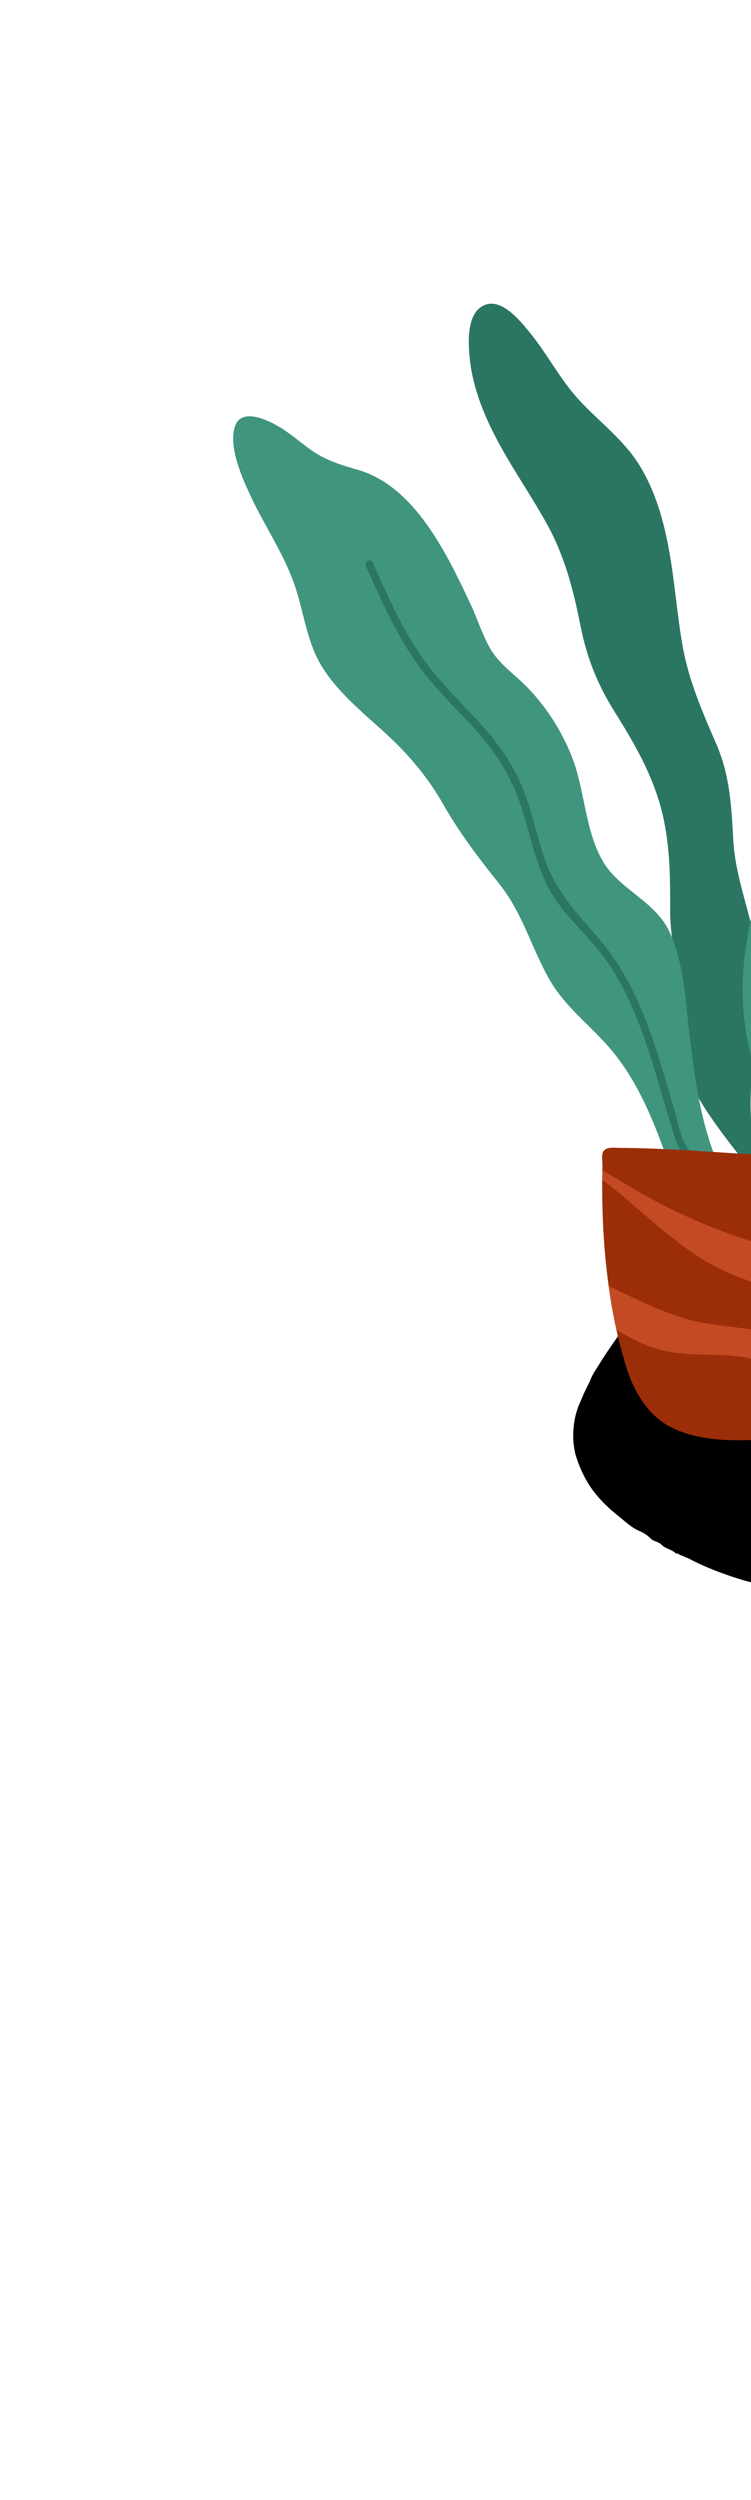 <svg width="203" height="675" viewBox="0 0 203 675" fill="none" xmlns="http://www.w3.org/2000/svg">
<g clip-path="url(#clip0)">
<path d="M295.208 259.455C295.552 259.358 295.641 259.359 295.666 259.32C297.277 256.819 299.393 254.731 301.348 252.409C301.495 252.342 301.609 252.544 301.864 252.672C302.418 252.419 302.543 251.525 303.344 251.448C303.531 251.432 303.667 251.009 303.708 250.654C303.708 250.479 303.745 250.306 303.817 250.147C303.888 249.987 303.993 249.844 304.123 249.727C304.253 249.61 304.406 249.522 304.573 249.469C304.74 249.415 304.915 249.397 305.089 249.416C305.419 249.692 304.739 249.892 305.029 250.187C305.947 250.128 305.502 249.239 305.768 248.841C306.124 248.422 306.348 249.048 306.645 248.878C306.786 248.558 306.451 248.498 306.349 248.311C307.568 245.922 307.572 246.388 309.595 244.923C309.907 244.134 309.117 243.861 308.782 243.222C310.077 243.641 309.446 241.908 310.553 241.986C310.809 242.424 310.631 243.069 310.989 243.652C311.294 243.144 311.88 242.888 311.74 242.191C311.689 242.012 311.676 241.824 311.701 241.639C311.726 241.454 311.79 241.276 311.886 241.117C311.983 240.957 312.112 240.82 312.265 240.712C312.417 240.605 312.59 240.53 312.773 240.493C313.016 240.4 313.172 240.057 313.349 239.849L312.904 239.185C313.036 239.159 313.171 239.086 313.24 239.126C313.566 239.317 313.859 239.679 314.19 239.71C314.521 239.742 315.261 239.85 315.092 239.123C314.972 238.604 315.981 238.842 315.578 238.215C315.534 238.147 315.944 238.303 316.164 238.353C316.636 238.234 316.035 237.444 316.703 237.443C316.831 237.456 316.96 237.425 317.067 237.354C317.175 237.283 317.254 237.177 317.291 237.053C317.678 235.481 318.895 235.126 320.263 234.967C320.306 234.962 320.331 234.858 320.379 234.822C320.474 234.751 320.58 234.695 320.747 234.593L320.54 235.909C319.936 236.493 319.307 235.759 318.662 236.067C318.449 236.568 318.383 237.119 318.47 237.656C319.231 238.054 319.219 237.114 319.695 236.919C319.965 236.857 320.219 236.741 320.443 236.578C320.666 236.415 320.855 236.208 320.996 235.97C321.338 235.378 321.737 234.82 322.187 234.304C322.482 234.576 322.856 234.745 323.254 234.788C323.652 234.831 324.053 234.744 324.399 234.541C324.844 233.927 324.218 233.533 324.094 233.034C324.694 232.764 325.268 233.742 325.218 234.995C326.73 235.259 326.188 233.696 326.831 233.18C327.336 232.893 327.521 233.714 328.002 233.516C328.598 232.904 327.919 232.43 327.837 232.004C328.295 231.678 328.451 231.088 328.953 230.963C329.13 230.53 328.193 230.28 328.834 229.817C329.386 229.699 329.437 230.086 329.479 230.486C330.263 230.658 330.774 229.767 331.554 229.991C331.587 229.749 331.557 229.503 331.466 229.277C331.376 229.05 331.228 228.852 331.037 228.7C332.045 228.235 331.263 226.359 332.99 226.442C333.148 226.776 332.397 227.288 333.304 227.519C333.932 227.25 333.505 226.43 333.979 225.956C334.437 225.57 334.934 225.231 335.46 224.945C335.655 225.205 335.427 225.813 336.078 225.682C336.191 225.631 336.282 225.542 336.334 225.429C336.386 225.317 336.396 225.19 336.362 225.071C336.322 224.885 336.356 224.69 336.458 224.529C336.56 224.369 336.721 224.254 336.907 224.211C337.95 224.127 338.614 223.345 339.489 222.96C340.221 222.636 340.812 221.821 341.78 222.329C341.84 222.36 342.026 222.255 342.082 222.168C342.438 221.606 343.14 221.587 343.577 221.212C344.052 220.805 344.677 220.972 345.104 220.642C345.653 220.215 346.566 220.54 346.84 220.135C347.279 219.485 348.006 220.473 348.238 219.704C348.848 219.989 349.457 219.774 350.089 219.7L350.975 218.496C351.283 218.427 351.605 218.47 351.884 218.619C352.162 218.768 352.378 219.011 352.491 219.306C353.104 219.276 353.128 218.597 353.576 218.326L354.296 218.537L355.028 217.542L355.818 217.74C356.329 217.374 355.722 216.39 356.685 216.241C356.888 216.277 356.684 216.539 356.935 216.701C357.213 216.238 358.048 216.273 358.086 215.406C358.732 215.555 359.142 216.485 360.086 215.846L361.101 214.467C362.49 214.68 363.89 214.252 365.248 214.655C365.351 214.326 365.024 214.257 364.896 213.983C365.196 213.583 365.899 213.995 366.12 213.49C366.382 212.895 366.793 213.234 367.183 213.218C367.668 213.129 368.166 213.16 368.636 213.307L369.079 212.706C369.165 212.663 369.263 212.648 369.358 212.663C369.453 212.678 369.541 212.722 369.61 212.789C369.754 212.894 369.904 212.992 370.057 213.082C370.568 212.925 370.609 212.377 371.187 212.035C371.588 211.893 372.398 212.41 372.904 211.572C372.995 211.421 373.534 211.763 373.939 211.678C375.118 211.429 376.343 211.491 377.517 211.132C378.113 210.965 378.741 210.946 379.346 211.077C379.942 211.189 380.474 210.675 381.075 210.519C381.652 210.37 382.265 210.947 382.785 210.335C382.968 210.119 383.233 210.523 383.448 210.473C383.941 210.351 384.393 210.628 384.966 210.312C385.827 209.843 386.92 210.39 387.908 210.089C388.741 209.827 389.631 209.809 390.473 210.035C391.184 210.234 391.787 209.327 392.479 209.93C393.639 209.573 394.851 209.907 396.017 209.661C396.496 209.534 397.003 209.553 397.471 209.717C397.78 209.836 398.371 209.159 398.408 210.046C398.998 209.88 399.538 209.449 400.227 209.82C400.369 209.896 400.538 209.453 400.981 209.573C401.9 209.822 402.898 209.531 403.848 209.804C404.124 209.897 404.415 209.941 404.706 209.935C406.74 209.419 408.704 210.233 410.703 210.168C410.894 210.161 411.092 210.061 411.272 210.092C412.615 210.324 413.907 210.908 415.288 210.828C416.606 210.806 417.918 211.001 419.171 211.405C419.891 211.602 420.612 211.323 421.273 211.659C422.01 211.956 422.825 212 423.59 211.784L423.854 212.563C424.794 211.853 425.828 212.187 426.78 212.431C427.124 212.517 427.473 212.582 427.825 212.628C430.064 212.906 432.268 213.415 434.402 214.149C434.638 214.191 434.877 214.212 435.117 214.211C436.279 214.326 437.379 214.793 438.269 215.549C438.973 216.178 441.72 217.147 442.933 217.351C445.332 217.755 447.74 218.111 450.125 218.587C451.803 218.922 453.456 219.408 455.111 219.855C456.879 220.399 458.688 220.797 460.521 221.044C460.667 222.109 461.695 222.009 462.412 222.369C463.238 222.784 463.843 221.671 464.63 222.097C465.317 222.17 465.06 222.977 465.511 223.216C466.038 223.306 466.023 222.718 466.383 222.564C466.771 222.531 466.91 222.771 466.916 223.2C466.904 223.315 466.979 223.352 467.158 223.279C467.751 223.105 468.387 223.15 468.95 223.404C469.33 223.595 469.753 223.68 470.177 223.652C470.864 223.532 471.201 223.924 471.288 224.576C472.155 224.426 472.955 224.227 473.79 224.92C474.145 225.218 475.011 224.676 475.495 225.3C475.707 225.22 475.939 225.217 476.152 225.291C476.365 225.365 476.546 225.511 476.663 225.704C477.151 226.341 477.399 225.31 477.954 225.627C479.463 226.489 481.172 226.93 482.751 227.685C483.583 228.083 484.334 228.83 485.395 228.786C485.743 228.771 485.669 229.262 485.812 229.502L486.826 229.348C487.233 229.751 487.967 229.867 488.107 230.578C488.175 230.913 488.361 230.728 488.504 230.738C490.047 230.838 491.306 231.737 492.715 232.202C493.756 232.546 494.504 233.463 495.451 233.695C497.02 234.081 497.861 235.692 499.5 235.799C500.374 236.673 501.664 237.026 502.287 238.267C502.57 238.826 503.414 239.081 503.933 239.552C505.808 241.256 507.587 243.066 508.629 245.412C509.113 246.502 509.421 247.731 510.152 248.633C510.952 249.625 511.302 250.834 512.096 251.833C512.736 252.638 512.888 253.834 513.245 254.86C513.834 256.556 514.362 258.275 515.596 259.668C515.773 259.904 515.911 260.168 516.002 260.449C516.391 261.522 517.095 262.454 517.501 263.473C518.033 264.489 518.448 265.563 518.737 266.673C518.955 268.104 519.896 269.353 519.583 270.942C519.42 271.769 519.857 272.697 519.84 273.575C519.75 274.376 519.802 275.187 519.994 275.969C520.061 276.447 520.052 276.933 519.969 277.409C519.942 278.892 520.519 280.284 520.62 281.746C520.671 282.493 520.85 283.217 520.863 283.982C520.874 284.651 521.229 285.368 521.273 286.083C521.495 289.681 522.071 293.279 521.321 296.884C521.21 297.421 521.803 297.884 521.694 298.22C521.541 298.691 521.688 299.078 521.665 299.499C521.545 301.661 521.465 303.83 521.237 305.981C521.186 306.454 521.253 307.131 520.679 307.485C520.272 307.737 520.439 308.224 520.441 308.512C520.361 309.785 519.944 311.013 519.232 312.07C518.981 312.61 518.772 313.169 518.608 313.741L517.526 315.11C516.523 315.723 516.589 316.892 516.558 317.732C516.519 318.948 516.267 320.12 516.15 321.311C516.022 322.612 515.839 323.922 515.617 325.203C515.345 326.77 515.013 328.348 514.627 329.893C513.977 332.667 513.146 335.395 512.139 338.061C511.574 339.495 511.142 340.982 510.689 342.457C510.278 344.2 509.673 345.891 508.884 347.499C509.216 348.403 508.146 348.723 508.06 349.494C507.936 350.136 507.738 350.761 507.468 351.356C506.911 352.886 506.097 354.304 505.5 355.815C505.384 356.106 505.236 355.987 505.109 356.037C504.962 356.093 504.832 356.187 504.732 356.309C504.632 356.431 504.566 356.576 504.539 356.731C504.479 357.2 504.943 357.825 504.05 357.957C503.909 358.478 503.714 358.983 503.467 359.463C502.792 361.431 500.973 362.833 500.763 365.013C500.741 365.073 500.702 365.126 500.651 365.165C498.968 366.99 498.252 369.447 496.634 371.323C496.383 371.615 495.831 371.607 495.856 371.9C495.905 372.445 495.556 372.715 495.309 373.053C495.191 373.196 495.104 373.362 495.055 373.541C495.005 373.72 494.993 373.907 495.02 374.091C495.075 374.528 494.272 374.226 494.334 374.704C494.397 375.181 494.065 375.395 493.855 375.686C492.843 377.089 491.76 378.443 490.812 379.888C490.476 380.4 489.707 380.497 489.663 381.221C488.888 381.306 488.775 382.061 488.377 382.518C487.915 383.048 487.644 383.837 487.085 384.165C486.392 384.578 485.822 385.171 485.437 385.88C485.013 386.619 484.067 386.744 483.715 387.524C483.582 387.824 483.224 387.873 483 388.043C481.982 388.787 481.022 389.608 480.128 390.498C478.569 391.983 476.86 393.302 475.029 394.434C473.861 395.245 472.624 395.952 471.331 396.546C468.821 397.724 466.23 398.724 463.579 399.536C462.008 399.98 460.43 400.444 458.879 400.989C457.199 401.469 455.49 401.839 453.762 402.097C452.353 402.39 450.88 402.346 449.536 402.997C449.302 403.104 449.045 403.153 448.787 403.138C448.529 403.124 448.279 403.047 448.058 402.914L448.097 403.537C447.379 403.473 446.715 403.941 445.921 403.605C445.308 403.347 444.831 404.085 444.189 404.118C442.44 404.209 440.772 405.078 438.965 404.658C438.609 404.888 438.208 405.037 437.788 405.097C437.369 405.156 436.941 405.123 436.536 405C435.938 405.785 435.339 404.718 434.739 405.135C434.425 405.096 434.768 405.312 434.516 405.497C433.821 405.295 433.009 405.678 432.203 405.626C431.375 405.571 430.593 405.884 429.687 405.571C428.938 405.31 427.942 405.76 426.961 405.91L425.967 405.179L425.311 405.891C424.343 405.805 423.503 405.198 422.457 405.468C421.583 405.693 420.702 405.119 419.747 405.319C419.033 405.397 418.311 405.326 417.625 405.112C417.271 404.949 416.95 404.723 416.677 404.444C414.89 404.894 413.003 404.703 411.343 403.904C409.399 404.062 407.609 402.995 405.694 403.155C405.056 403.211 404.687 402.811 404.127 402.748C401.526 402.452 398.945 402.003 396.331 401.758C394.269 401.564 392.226 401.134 390.189 400.734C388.938 400.499 387.662 400.431 386.393 400.532C383.713 400.716 381.039 400.96 378.364 401.182C375.624 401.409 372.887 401.703 370.147 401.882C366.008 402.151 361.965 402.997 357.876 403.547C355.119 403.917 352.419 404.625 349.678 405.115C347.17 405.563 344.688 406.228 342.192 406.783C338.947 407.508 335.735 408.408 332.54 409.339C328.935 410.389 325.402 411.671 321.89 412.997C318.588 414.243 315.383 415.736 312.111 417.043C309.208 418.202 306.264 419.305 303.328 420.389C301.19 421.179 299.091 422.085 296.952 422.875C294.218 423.881 291.471 424.856 288.666 425.655C287.495 425.987 286.376 426.478 285.186 426.792C284.617 427.01 284.024 427.159 283.421 427.236C282.803 427.243 282.425 427.687 281.869 427.807C279.87 428.242 277.927 428.886 275.91 429.294C273.659 429.748 271.443 430.407 269.173 430.814C268.569 430.922 267.899 430.806 267.358 430.903C266.732 431.016 266.176 431.383 265.452 431.208C264.912 431.078 264.484 431.885 263.758 431.449C263.526 431.308 262.911 431.751 262.435 431.876C261.138 432.213 259.808 431.925 258.508 432.165C257.196 432.463 255.863 432.66 254.521 432.752C252.404 432.808 250.305 433.132 248.203 433.161C246.198 433.187 244.163 433.649 242.194 433.11C241.662 432.964 241.517 433.806 241.079 433.307C237.811 433.215 234.543 433.145 231.276 433.021C229.906 432.968 228.553 432.648 227.198 432.471C225.443 432.241 223.634 432.255 221.908 431.722C219.814 431.076 217.522 431.266 215.508 430.251C214.439 430.634 213.543 429.727 212.497 429.837C212.088 429.88 212.043 429.497 212.017 429.206C210.241 429.128 208.483 428.815 206.79 428.275C204.659 427.569 202.43 427.16 200.293 426.471C196.983 425.473 193.732 424.291 190.554 422.928C189.28 422.353 188.021 421.803 186.786 421.13C185.644 420.509 184.34 420.145 183.185 419.487C183.044 419.406 182.756 419.526 182.663 419.429C181.588 418.32 179.897 418.221 178.846 417.106C178.042 416.253 176.8 416.25 175.94 415.484C175.183 414.697 174.291 414.052 173.307 413.579C171.041 412.736 169.33 411.118 167.554 409.659C166.413 408.723 165.215 407.796 164.169 406.75C162.447 405.158 160.904 403.382 159.569 401.453C157.804 398.738 156.446 395.778 155.539 392.668C154.972 390.294 154.808 387.841 155.054 385.411C155.193 383.753 155.529 382.118 156.056 380.54C156.402 379.376 157.027 378.212 157.491 377.044C158.157 375.359 159.122 373.826 159.771 372.13C160.196 371.177 160.713 370.267 161.315 369.415C163.628 365.628 166.131 361.962 168.815 358.429C169.32 357.786 170.164 357.584 170.553 356.798C170.852 356.085 171.323 355.456 171.923 354.969C172.792 354.383 173.212 353.437 173.965 352.846C174.677 352.168 175.353 351.453 175.99 350.704C177.473 349.283 179.24 348.164 180.491 346.489C183.559 344.77 186.005 342.195 189.068 340.419C191.313 339.113 193.573 337.799 195.772 336.409C197.485 335.326 199.347 334.551 201.062 333.488C201.731 333.073 202.648 333.074 203.322 332.75C203.97 332.439 204.478 331.774 205.2 331.403C205.45 331.233 205.735 331.122 206.034 331.077C206.333 331.031 206.638 331.053 206.927 331.14C207.344 329.86 208.756 330.259 209.485 329.473C210.169 328.735 211.312 328.417 212.271 327.945C213.23 327.474 214.233 327.074 215.174 326.566C216.169 326.03 217.175 325.526 218.191 325.033C219.127 324.522 220.031 323.957 220.901 323.34C221.862 322.862 222.849 322.435 223.856 322.063C224.823 321.582 225.617 320.85 226.627 320.447C227.581 320.015 228.511 319.53 229.414 318.997C229.268 318.469 228.968 318.87 228.793 318.722C228.715 318.007 229.319 318.097 229.692 318.102C230.261 318.107 230.259 317.469 230.714 317.357C231.129 317.294 231.519 317.117 231.839 316.845C232.146 316.557 232.49 316.313 232.864 316.119C233.192 315.9 233.319 315.27 233.883 315.797C234.388 315.69 234.455 315.159 234.776 314.866C235.025 314.946 235.292 314.955 235.546 314.891C235.801 314.828 236.032 314.694 236.214 314.506C236.095 314.939 236.032 315.167 235.967 315.399C236.134 315.445 236.308 315.453 236.478 315.422C236.648 315.391 236.809 315.322 236.948 315.219C237.087 315.117 237.202 314.985 237.283 314.832C237.363 314.679 237.409 314.51 237.415 314.338C237.392 313.366 238.131 313.308 238.541 313.039C238.769 312.506 237.829 312.258 238.511 311.764C239.39 312.149 240.333 312.58 241.087 311.472C242.376 311.48 242.935 310.212 244.025 309.791C245.047 309.397 245.77 308.388 246.886 308.009C247.466 307.815 247.512 306.993 248.172 306.706C248.921 306.382 249.393 305.63 250.199 305.244C250.72 304.994 251.146 304.323 251.761 303.954C252.191 303.589 252.56 303.157 252.853 302.674L253.431 302.932C253.587 301.901 254.54 301.567 255.212 301.014C255.942 300.408 256.76 299.916 257.638 299.556C257.905 299.482 258.143 299.329 258.322 299.117C258.501 298.905 258.612 298.644 258.641 298.369C258.645 297.859 259.451 297.906 259.158 297.362C260.027 297.427 260.007 296.051 260.983 296.249C261.432 296.34 261.667 295.715 262.151 295.795C261.89 295.356 262.448 294.971 262.235 294.536C263.434 293.787 263.434 293.787 264.124 293.889C264.21 293.016 264.421 292.295 265.584 292.2C266.243 292.147 266.327 290.953 267.173 290.831C267.127 290.584 267.049 290.168 267.285 290.157C268.058 290.114 268.129 289.192 268.704 289.06C269.395 288.899 269.5 288.288 269.873 287.892C270.281 287.456 270.288 286.784 270.924 286.416C271.472 286.097 271.606 285.233 272.411 285.092C272.815 285.018 272.24 284.402 272.809 284.254C273.199 284.153 272.813 283.376 273.559 283.296C274.117 283.235 274.292 282.485 274.649 282.052C274.975 281.66 275.259 281.233 275.563 280.82C275.191 280.624 275.191 280.625 275.001 280.644C274.905 280.454 275.005 280.316 275.093 280.151C275.372 279.632 276.085 279.714 276.369 279.131C276.446 278.89 276.575 278.669 276.748 278.484C276.921 278.299 277.132 278.155 277.367 278.061C277.808 277.932 277.46 277.322 277.843 277.028C278.134 276.805 278.547 276.893 278.768 276.484C279.839 274.533 281.876 273.382 282.91 271.441C283.41 271.419 283.134 271.815 283.298 271.951C283.347 271.944 283.445 271.957 283.468 271.922C284.629 270.12 286.49 268.91 287.581 267.056C287.857 266.587 288.61 266.538 288.564 265.767C288.533 265.255 289.558 265.405 289.414 264.694C290.203 264.643 290.32 263.882 290.723 263.432C291.105 263.003 291.416 262.51 291.757 262.046C292.194 261.578 292.565 261.053 292.861 260.485C293.091 259.853 294.408 260.124 293.961 259.051C294.782 259.073 294.915 258.305 295.304 257.852C295.763 257.319 296.15 256.723 296.568 256.156C296.921 255.621 297.305 255.107 297.718 254.617C298.431 253.855 299.37 253.294 299.856 252.329C300.324 251.4 301.5 251.284 301.816 250.277L302.284 250.622C299.985 253.532 297.229 256.061 295.208 259.455ZM484.535 384.661C485.051 384.335 486.019 384.503 485.852 383.466C486.557 383.566 486.122 382.96 486.298 382.724C486.536 382.401 486.985 382.562 487.229 382.172C487.581 381.618 488.601 381.607 488.421 380.552C488.349 380.131 489.379 380.419 489.304 379.815C489.229 379.211 489.487 379.116 489.98 378.944C490.331 378.824 490.47 378.216 491.016 378.276C490.982 376.902 492.248 376.283 492.788 375.241C493.034 374.768 493.532 374.413 493.423 373.783C493.769 373.742 494.089 373.579 494.325 373.323C494.562 373.067 494.699 372.736 494.713 372.388C494.547 371.425 495.583 371.462 495.726 370.709C495.855 370.023 496.467 369.354 496.743 368.591C497.009 368.08 497.344 367.608 497.739 367.188C498.075 366.643 498.463 366.132 498.898 365.662C499.275 365.32 498.891 364.483 499.714 364.504C499.799 363.896 500.049 363.324 500.436 362.847C500.819 362.416 501.164 361.953 501.469 361.463C501.93 360.815 502.317 360.117 502.624 359.384C502.971 358.506 503.153 357.45 503.966 356.776C504.184 356.597 504.096 356.314 504.163 356.096C504.312 355.391 504.603 354.723 505.017 354.134C505.505 353.577 505.799 352.879 505.857 352.141C505.902 351.212 506.669 350.8 506.837 349.986C507.052 348.938 507.414 347.926 507.912 346.979C508.948 345.055 508.91 342.729 510.322 340.963C510.555 340.673 510.088 340.146 510.33 339.697C511.191 337.898 511.831 336.002 512.237 334.05C511.813 334.685 510.896 335.076 511.276 336.097C511.414 336.468 511.112 336.677 510.943 336.928C510.698 337.296 510.268 337.64 510.223 338.025C510.005 340.024 509.014 341.758 508.464 343.632C508.243 344.387 507.644 344.894 507.519 345.589C507.178 347.161 506.695 348.698 506.076 350.183C505.597 351.461 505.044 352.755 504.48 353.962C503.894 355.214 503.433 356.648 502.364 357.669C502.227 357.8 502.019 357.99 502.036 358.128C502.153 359.018 501.496 359.528 501.031 360.067C500.518 360.664 500.579 361.453 500.112 362.059C499.516 362.843 499.01 363.691 498.601 364.587C497.926 366.028 496.707 367.198 496.098 368.737C495.479 369.629 494.836 370.503 494.168 371.359C493.736 371.729 493.926 372.466 493.439 372.655C492.738 372.927 492.872 373.509 492.723 374.005C492.655 374.227 492.43 374.215 492.246 374.24C492.091 374.27 491.949 374.347 491.84 374.462C491.731 374.577 491.661 374.722 491.639 374.879C491.784 375.498 491.383 375.833 491.087 376.223C490.727 376.699 490.486 377.319 489.785 377.43C489.983 378.276 489.164 378.612 488.889 379.222C488.583 379.899 487.678 380.135 487.597 380.977C486.004 381.73 485.584 383.449 484.535 384.661ZM270.077 429.301C271.043 428.873 271.98 428.317 273.023 428.336C275.475 428.382 277.578 426.742 280.049 426.966C280.973 425.999 282.312 426.121 283.447 425.751C285.059 425.223 286.632 424.563 288.256 424.108C289.727 423.697 291.114 423.116 292.538 422.603C293.962 422.09 295.387 421.564 296.834 421.154C298.648 420.641 300.258 419.666 302.061 419.13C303.3 418.762 304.635 418.486 305.668 417.569C305.788 417.462 306.048 417.529 306.226 417.468C307.71 416.955 309.233 416.529 310.663 415.89C313.341 414.695 316.024 413.523 318.767 412.488C319.114 412.357 319.806 412.371 319.891 411.539C319.471 411.603 319.021 411.563 318.686 411.741C316.665 412.81 314.477 413.463 312.385 414.348C310.794 415.022 309.203 415.701 307.619 416.39C305.411 417.352 303.04 417.922 300.811 418.857C299.36 419.466 297.804 419.853 296.405 420.496C293.88 421.655 291.195 422.331 288.645 423.399C286.645 424.237 284.492 424.745 282.417 425.414C280.367 426.141 278.255 426.676 276.107 427.012C275.62 427.062 275.151 427.228 274.741 427.495C274.291 427.794 273.66 427.05 273.258 427.727C271.986 427.745 270.869 428.455 269.615 428.552C269.437 428.566 269.363 428.596 269.412 428.773C269.572 429.015 269.805 429.2 270.077 429.301ZM463.155 382.025C463.508 381.95 463.874 381.983 463.981 381.832C464.592 380.969 465.596 380.539 466.205 379.63C467.559 377.609 469.063 375.689 470.506 373.727C471.607 372.231 472.735 370.753 473.802 369.232C474.935 367.812 475.927 366.285 476.766 364.673C477.391 363.28 478.539 362.151 479.2 360.7C479.861 359.248 481.143 358.143 481.771 356.577C482.33 355.42 483.089 354.371 484.013 353.477C484.929 352.478 485.098 351.115 485.959 350.089C487.359 348.425 487.929 346.35 488.616 344.24C487.581 344.664 487.827 345.68 487.357 346.308C486.729 347.148 486.19 348.05 485.748 349.001C485.101 350.39 484.014 351.551 483.321 352.979C482.565 354.535 481.206 355.735 480.535 357.418C480.087 358.54 479.1 359.395 478.654 360.613C478.228 361.549 477.62 362.391 476.865 363.09C476.141 363.848 476.075 364.89 475.475 365.693C472.035 370.321 468.617 374.966 465.221 379.627C464.646 380.436 463.535 380.714 463.159 382.027L463.155 382.025ZM361.782 222.631C361.824 222.296 361.615 221.956 361.999 221.711C362.65 221.721 363.315 221.338 364.005 221.58C364.213 221.654 364.402 221.703 364.483 221.525C364.792 220.883 365.543 221.116 365.909 220.807C366.423 220.373 366.973 220.465 367.5 220.354C367.977 220.224 368.478 220.213 368.959 220.321C369.333 220.421 369.876 219.881 370.344 219.628C370.767 219.396 371.162 219.846 371.563 219.689C371.865 219.516 371.866 218.802 372.395 219.164C372.896 219.509 373.044 218.964 373.336 218.858C373.783 218.695 374.214 219.283 374.537 218.877C375.18 218.068 376.199 218.203 376.997 217.703C377.079 218.139 377.147 218.496 377.215 218.852C377.887 218.71 377.818 218.092 377.94 217.677C378.694 217.582 379.072 218.072 379.543 218.611C379.361 217.79 379.939 217.457 380.29 217.012C380.994 216.887 381.699 216.816 382.81 216.575C380.024 215.607 378.039 217.17 375.868 217.403C375.837 217.102 375.847 216.837 375.422 216.638C374.584 217.629 373.242 217.267 372.084 217.54L372.143 218.226C371.084 218.517 369.949 218.458 368.91 218.986C368.451 219.219 367.737 219.445 367.267 219.146C366.367 218.572 365.546 218.906 364.791 219.256C364.418 219.43 364.25 219.296 363.985 219.227C363.797 219.176 363.733 219.262 363.813 219.433C363.94 219.784 364.523 219.775 364.479 220.237C364.391 220.356 364.336 220.516 364.238 220.55C363.515 220.798 362.728 220.456 362.05 220.662C361.339 220.878 360.87 221.672 360.032 221.752C359.968 221.758 359.905 221.771 359.842 221.78C359.454 221.464 360.028 220.429 358.816 220.55L359.076 222.662C360.071 222.697 360.91 222.197 361.785 222.634L361.782 222.631ZM469.313 383.936C471.18 382.855 472.253 381.07 473.476 379.419C475.192 377.102 476.816 374.713 478.622 372.47C481.093 369.402 482.915 365.905 485.26 362.76C485.347 362.665 485.423 362.561 485.488 362.451C485.711 361.8 486.008 361.177 486.375 360.594C486.868 359.846 487.409 359.13 487.994 358.451C488.615 357.833 488.501 356.94 489.039 356.309C489.63 355.634 490.162 354.909 490.627 354.142C491.09 353.354 492.101 352.858 491.96 351.729C491.97 351.667 491.996 351.608 492.035 351.558C492.074 351.508 492.125 351.469 492.184 351.445C493.19 351.415 493.014 350.561 493.247 349.977C493.428 349.196 493.792 348.469 494.309 347.855C494.363 347.807 494.302 347.627 494.298 347.513C494.219 347.427 494.115 347.369 494 347.347C493.885 347.326 493.766 347.342 493.661 347.394C493.243 347.572 493.72 348.115 493.408 348.509C492.335 349.965 491.336 351.475 490.414 353.032C489.061 355.143 488.072 357.504 486.334 359.368C486.247 359.461 486.112 359.576 486.115 359.676C486.146 360.665 485.449 361.294 484.887 361.923C484.277 362.607 484.199 363.502 483.717 364.209C481.763 367.079 479.564 369.762 477.798 372.787C476.16 375.592 473.988 378.084 472.051 380.716C471.861 380.974 471.724 381.372 471.473 381.465C470.285 381.908 470.023 383.1 469.313 383.936ZM499.574 351.401C498.622 351.594 499.059 352.547 498.628 353.059C496.672 355.383 495.57 358.284 493.553 360.571C493.342 360.81 493.02 361.079 493.009 361.343C492.967 362.318 492.328 362.95 491.772 363.591C491.182 364.274 491.068 365.168 490.585 365.861C489.306 367.7 488.028 369.551 486.595 371.268C485.128 373.024 484.384 375.208 482.939 376.969C481.763 378.402 480.718 379.944 479.626 381.446C479.458 381.603 479.343 381.808 479.297 382.033C479.25 382.258 479.275 382.492 479.367 382.703C479.983 380.937 481.476 380.351 482.31 379.107C483.057 377.993 483.873 376.918 484.697 375.855C485.539 374.769 485.909 373.43 486.757 372.322C487.927 370.789 489.277 369.372 489.963 367.47C490.295 366.544 491.198 365.84 491.718 364.966C492.253 364.073 493.095 363.434 493.35 362.266C493.549 361.352 494.482 360.598 495.09 359.773C495.507 359.205 496.172 358.683 496.285 358.061C496.47 357.045 497.321 356.485 497.605 355.637C497.935 354.704 498.433 353.839 499.075 353.087C499.496 352.57 499.394 351.962 499.574 351.401ZM267.441 421.235L267.541 421.892C266.82 421.862 266.066 422.488 265.416 421.671C265.149 421.99 264.905 422.328 264.686 422.682C264.465 423.111 264.076 423.102 263.712 423.13C263.209 423.171 263.367 422.6 263.11 422.404C262.492 422.878 261.879 423.349 261.271 423.817C260.998 423.476 261.761 423.127 260.987 422.698C260.724 423.49 259.756 422.853 259.243 423.545C259.314 423.845 259.403 424.139 259.511 424.427C259.659 424.764 260.092 424.316 260.267 424.621C260.258 424.899 259.96 425.067 260.104 425.339C260.32 424.927 261.252 425.217 261.04 424.35C261.845 424.16 262.668 424.055 263.495 424.036C264.255 423.988 265.007 423.859 265.739 423.651C266.569 423.635 267.392 423.494 268.181 423.233C268.932 422.974 269.699 422.761 270.476 422.595C271.17 422.363 271.882 422.187 272.604 422.069C273.386 421.903 274.15 421.666 274.889 421.362C275.75 421.157 276.596 420.896 277.423 420.581C274.584 420.088 272.251 421.399 269.961 420.811C269.514 421.095 269.461 421.626 269.078 421.756L267.441 421.235ZM339.998 274.108C339.165 274.188 338.36 274.452 337.642 274.883C335.893 275.98 334.211 277.178 332.426 278.222C330.034 279.622 327.627 281.021 325.375 282.629C324.193 283.473 322.664 284.102 322.173 285.84C323.7 285.084 325.186 284.246 326.623 283.33C328.653 281.891 330.773 280.616 332.916 279.368C333.821 278.936 334.675 278.404 335.462 277.782C336.273 277.084 337.151 276.467 338.082 275.941C338.808 275.478 339.728 275.125 339.996 274.107L339.998 274.108ZM449.923 313.682C450.436 313.47 450.742 313.52 451.044 313.347C452.447 312.453 453.793 311.471 455.074 310.409C456.382 309.457 457.621 308.415 458.782 307.288C459.936 306.124 461.397 305.409 462.609 304.314C464.215 303.014 465.708 301.581 467.073 300.03C467.788 299.125 467.852 297.919 468.689 297.12C468.778 297.028 468.855 296.924 468.916 296.811C468.998 296.668 469.135 296.499 468.749 296.41C467.913 297.428 467.035 298.463 466.123 299.456C464.75 300.952 463.401 302.443 461.913 303.838C461.307 304.426 460.658 304.967 459.971 305.457C459.216 305.976 458.682 306.703 457.943 307.242C456.068 308.61 454.19 309.977 452.385 311.445C451.6 312.076 450.588 312.425 449.921 313.682L449.923 313.682Z" fill="black"/>
</g>
<g clip-path="url(#clip1)">
<path d="M131.158 82.294C135.769 80.603 140.61 86.632 143.071 89.62C147.898 95.479 151.333 102.363 156.493 107.964C161.954 113.892 168.508 118.635 172.817 125.574C177.025 132.35 179.282 140.173 180.738 147.955C182.359 156.616 182.955 165.429 184.459 174.108C186.125 183.725 189.78 191.999 193.625 200.882C197.292 209.355 197.72 217.694 198.212 226.788C198.787 237.406 203.102 246.792 204.548 257.184C207.235 276.485 198.893 296.118 205.492 315.036C205.611 315.377 205.542 315.658 205.383 315.871C205.583 316.136 205.789 316.401 205.987 316.666C206.782 317.728 204.994 318.757 204.207 317.707C198.831 310.523 192.822 303.493 188.378 295.674C184.407 288.687 183.598 282.177 183.98 274.269C184.44 264.746 181.129 255.596 181.144 246.033C181.159 236.349 181.144 227.069 178.516 217.644C175.906 208.282 171.205 200.292 166.101 192.13C161.537 184.831 158.645 177.655 156.958 169.206C155.011 159.455 152.784 150.532 147.967 141.73C143.796 134.11 138.767 126.992 134.662 119.335C130.922 112.359 127.822 104.851 126.986 96.918C126.549 92.771 125.965 84.198 131.158 82.294Z" fill="#2B7663"/>
<path d="M207.697 227.399C211.082 211.077 205.774 193.958 210.514 177.926C212.937 169.73 217.717 163.279 218.248 154.462C218.717 146.672 219.527 139.137 220.883 131.445C222.426 122.69 223.981 113.938 225.531 105.184C226.194 101.439 226.706 96.856 231.558 97.936C243.065 100.498 243.031 120.62 242.901 129.19C242.767 138.057 240.793 146.538 244.998 154.817C248.206 161.131 248.88 166.662 247.986 173.737C245.849 190.642 239.183 206.094 239.709 223.399C239.966 231.867 239.46 239.23 235.906 246.994C231.927 255.687 227.097 263.231 227.612 273.182C228.074 282.105 227.893 289.91 224.95 298.456C222.103 306.724 217.827 314.4 213.54 321.989C212.887 323.144 211.106 322.106 211.76 320.948C211.836 320.814 211.91 320.68 211.986 320.545C212.714 311.847 209.423 304.046 206.431 296.078C203.72 288.859 201.789 281.452 201.033 273.766C199.427 257.45 204.439 243.108 207.697 227.399Z" fill="#40957E"/>
<path d="M63.585 114.937C65.304 110.225 71.896 113.207 74.909 114.918C78.184 116.777 80.998 119.318 84.057 121.49C88.022 124.305 92.125 125.53 96.739 126.859C112.204 131.317 120.914 149.79 127.209 163.158C129.002 166.966 130.316 171.213 132.366 174.872C134.85 179.306 139.032 181.978 142.503 185.556C147.685 190.896 151.787 197.287 154.531 204.2C158.092 213.171 157.999 223.505 162.661 232.031C167.166 240.27 177.11 243.081 181.069 251.804C184.952 260.361 185.332 270.822 186.452 280.043C187.88 291.796 189.482 303.551 194.178 314.519C194.665 315.657 193.029 316.641 192.502 315.558C189.626 316.646 186.538 317.164 183.471 316.502C180.206 315.797 180.343 312.881 179.253 309.921C175.76 300.44 171.641 291.025 165.041 283.256C159.686 276.952 152.839 271.968 148.649 264.707C143.659 256.06 141.363 246.681 135.008 238.723C129.377 231.672 124.273 225.017 119.79 217.145C115.295 209.253 109.79 202.976 103.054 196.947C97.564 192.033 91.841 187.193 87.682 181.039C82.866 173.913 82.321 165.628 79.545 157.705C76.641 149.418 71.595 142.132 67.882 134.221C65.585 129.334 61.55 120.517 63.585 114.937Z" fill="#40957E"/>
<path d="M100.719 151.822C104.02 159.252 107.334 166.71 111.564 173.671C116.277 181.426 122.469 187.508 128.63 194.065C133.457 199.202 137.759 204.822 140.64 211.297C143.499 217.721 144.811 224.655 147.016 231.301C149.922 240.056 155.145 245.8 161.119 252.545C165.658 257.669 169.244 263.472 172.103 269.682C174.972 275.913 177.134 282.441 179.129 288.995C180.288 292.803 181.38 296.631 182.522 300.445C183.566 303.931 184.495 311.485 188.945 311.876C190.256 311.991 190.268 314.053 188.945 313.937C183.973 313.501 182.775 308.306 181.52 304.244C179.173 296.65 177.131 288.959 174.541 281.441C171.847 273.621 168.555 265.916 163.753 259.135C158.834 252.188 151.86 246.929 147.997 239.224C144.594 232.436 143.216 224.909 140.874 217.74C137.965 208.835 132.945 201.569 126.512 194.835C120.824 188.881 115.168 183.228 110.732 176.241C106.043 168.856 102.482 160.839 98.938 152.863C98.406 151.661 100.181 150.611 100.719 151.822Z" fill="#2B7663"/>
<path d="M162.829 315.956C162.829 315.502 162.829 315.028 162.85 314.575C162.871 313.668 162.582 312.349 162.871 311.359C163.448 309.463 166.107 309.916 167.612 309.937C172.27 309.957 176.928 310.122 181.586 310.37C187.543 310.659 193.5 311.091 199.436 311.462C211.123 312.163 222.727 310.308 234.434 311.091C234.681 311.091 234.846 311.194 235.011 311.318C235.299 311.38 235.547 311.586 235.629 311.998C237.299 321.892 240.184 331.435 244.348 340.566C245.77 343.699 247.502 346.461 246.512 349.986C245.749 352.686 243.503 355.159 241.771 357.303C241.029 358.231 240.266 359.117 239.462 359.983C238.576 360.972 237.669 361.921 236.7 362.827C233.134 366.29 229.136 369.278 224.828 371.752C222.025 373.36 219.077 374.761 216.027 375.895C214.069 376.637 211.925 377.008 210.008 377.812C205.37 379.729 205.082 382.511 205.494 386.592C205.659 386.592 205.824 386.572 205.989 386.572C207.308 386.469 207.308 388.53 205.989 388.633C198.054 389.21 188.655 389.066 181.379 385.356C174.804 381.996 171.176 375.359 169.095 368.537C168.147 365.363 167.302 362.168 166.601 358.953C165.735 355.057 165.055 351.141 164.519 347.184C163.694 341.289 163.2 335.353 162.953 329.396C162.829 326.098 162.767 322.801 162.767 319.482C162.767 319.152 162.767 318.843 162.788 318.513C162.788 317.667 162.808 316.801 162.829 315.956Z" fill="#9B2E08"/>
<path d="M162.829 315.956C165.941 317.79 169.054 319.707 172.187 321.521C181.153 326.715 190.614 331.002 200.445 334.28C208.112 336.836 216.233 338.423 222.644 343.658C228.766 348.667 232.929 355.551 239.463 359.982C239.978 360.353 240.494 360.683 241.05 361.013C242.41 361.075 242.452 363.012 241.215 363.054C241.009 363.157 240.741 363.157 240.473 363.054C239.236 363.013 237.959 362.951 236.701 362.827C233.918 362.6 231.136 362.126 228.601 360.972C224.932 359.302 222.356 356.252 219.223 353.841C211.597 347.925 201.229 346.318 192.799 341.701C181.669 335.621 172.847 326.098 162.789 318.513C162.788 317.667 162.808 316.801 162.829 315.956Z" fill="#C34A22"/>
<path d="M184.842 355.922C196.075 359.405 209.638 357.427 219.304 364.764C219.325 363.857 220.664 363.259 221.221 364.228C222.21 365.939 222.808 367.773 223.055 369.69C223.406 369.731 223.756 369.772 224.127 369.793C225.446 369.875 225.446 371.937 224.127 371.854C217.099 371.462 210.73 368.845 204.01 367.072C195.93 364.928 187.706 366.598 179.647 364.722C174.968 363.63 170.619 361.568 166.6 358.951C165.734 355.055 165.054 351.139 164.518 347.182C171.135 350.46 177.772 353.737 184.842 355.922Z" fill="#C34A22"/>
</g>
<defs>
<clipPath id="clip0">
<rect width="563.516" height="422.982" fill="white" transform="translate(454.825 674.667) rotate(-143.653)"/>
</clipPath>
<clipPath id="clip1">
<rect width="185.32" height="306.886" fill="white" transform="matrix(-1 0 0 1 248.349 82)"/>
</clipPath>
</defs>
</svg>
